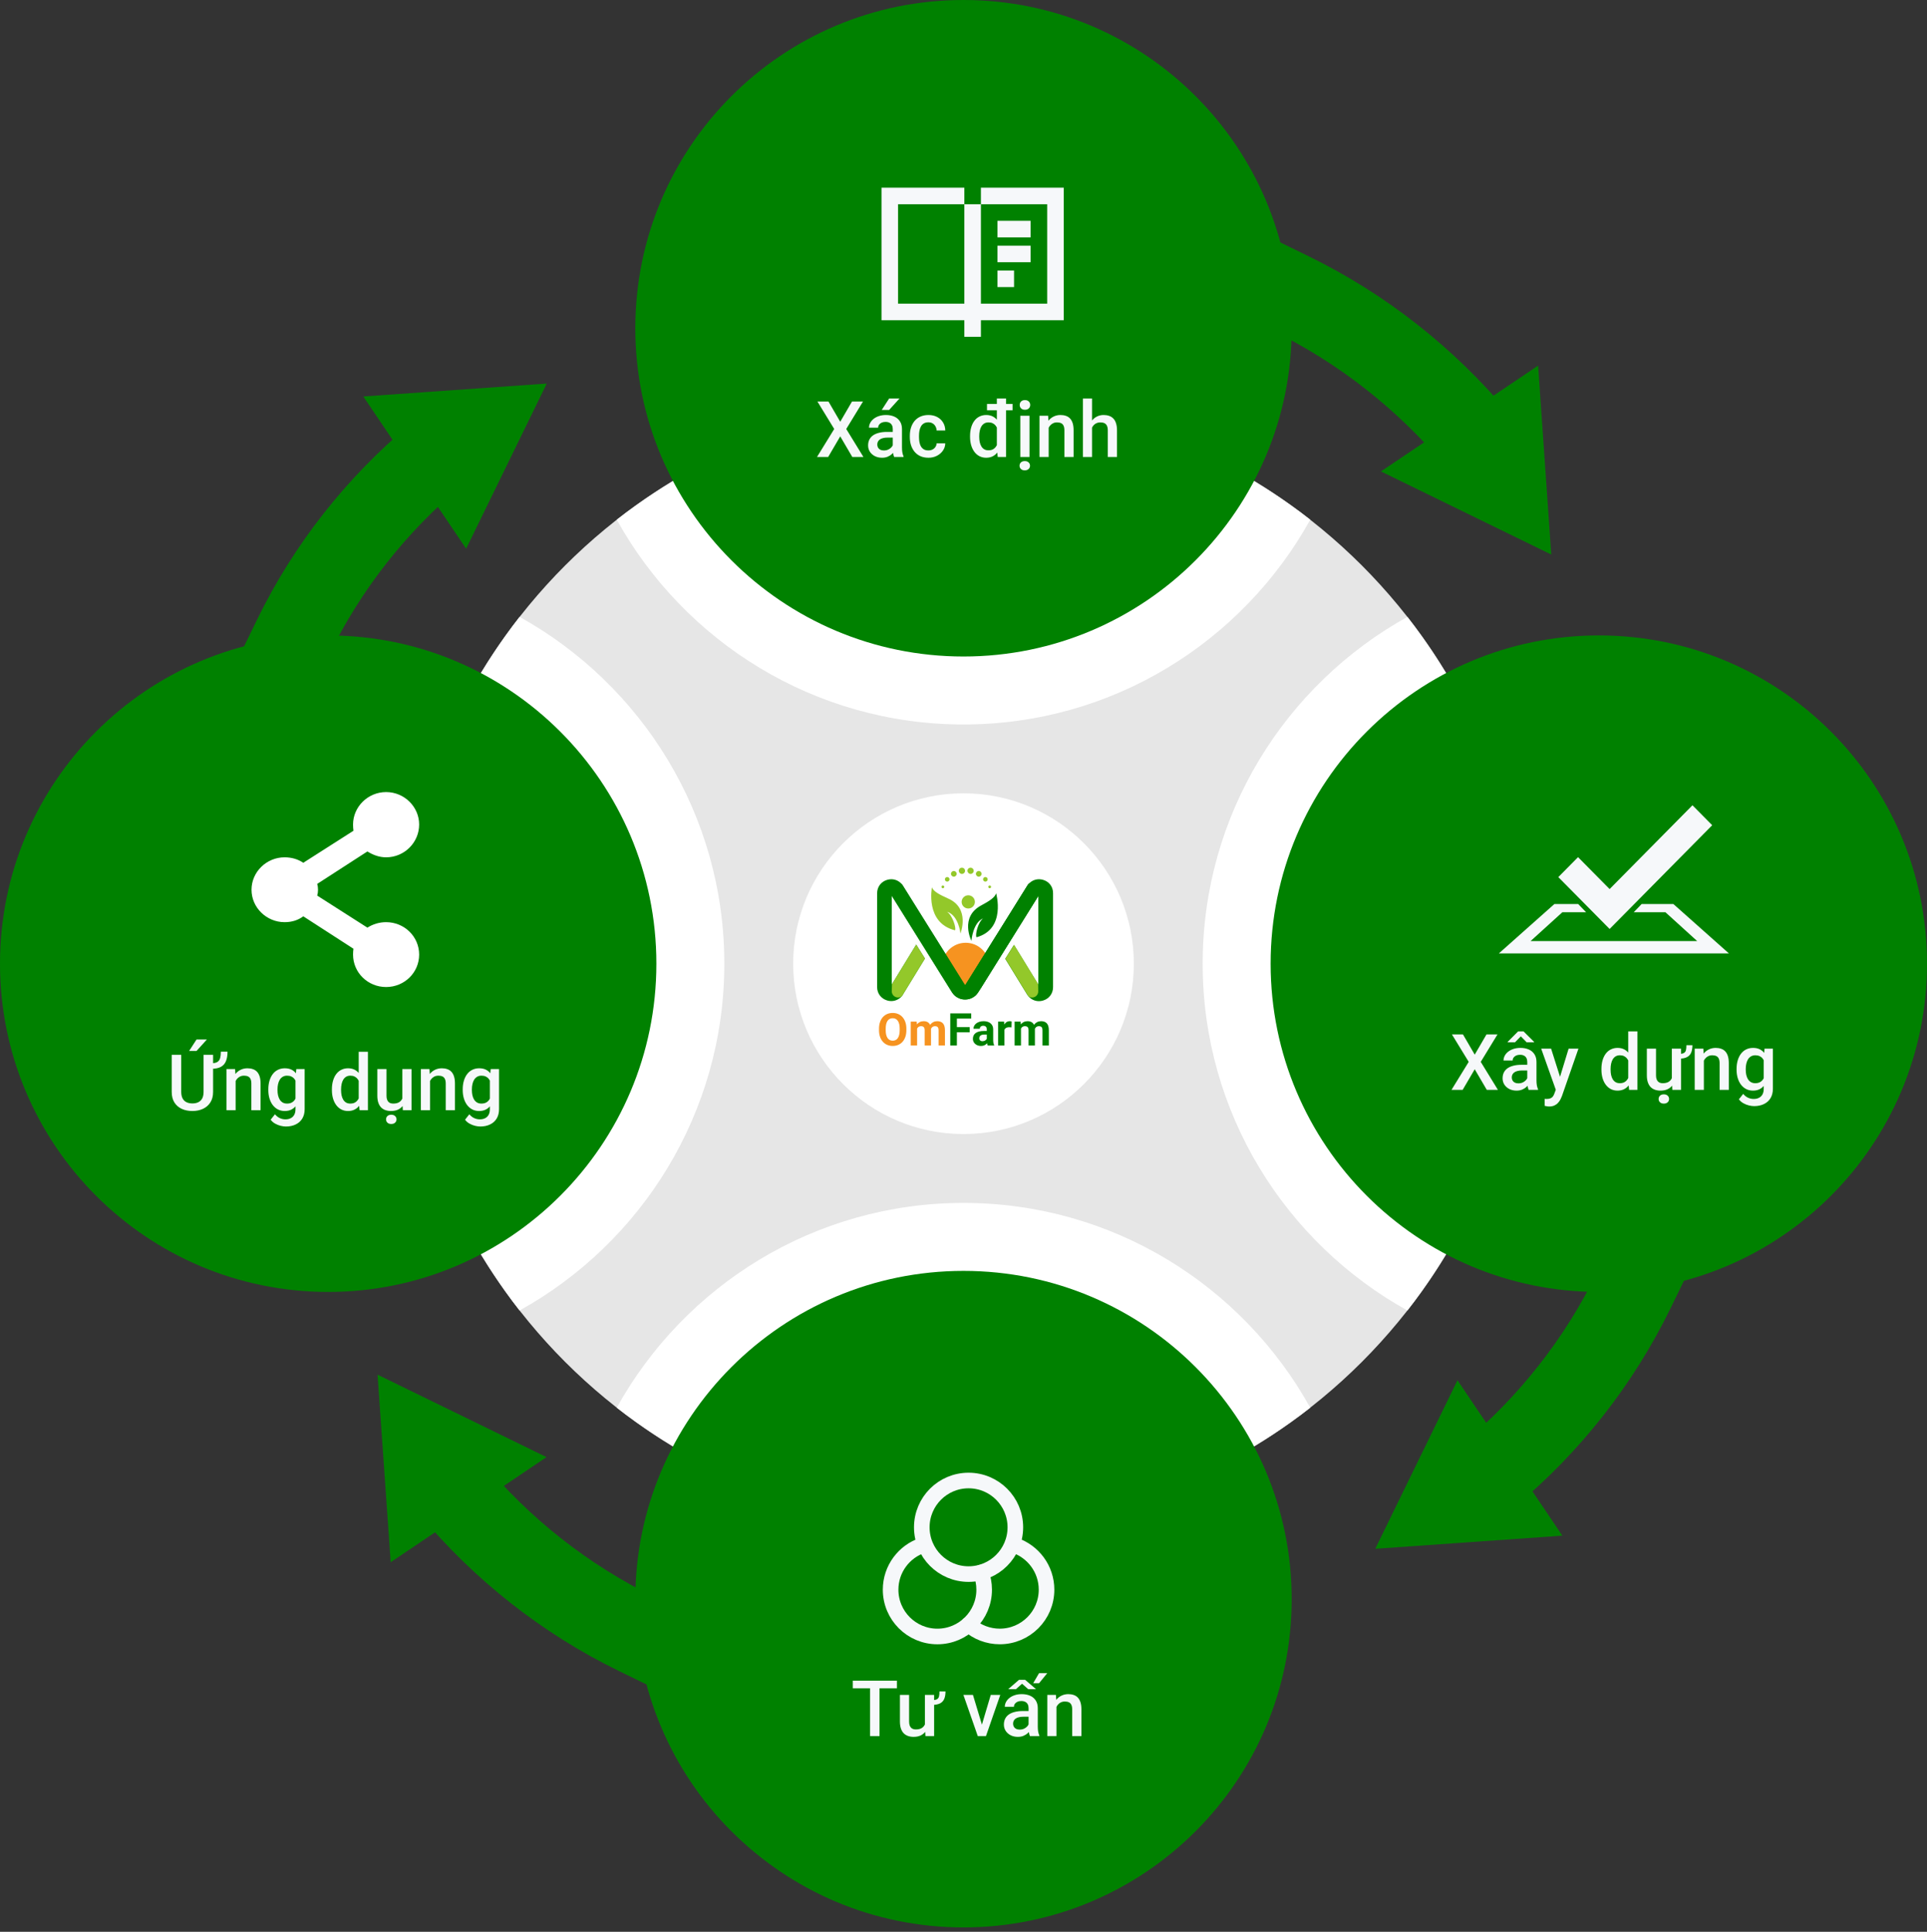 <svg width="438" height="439" viewBox="0 0 438 439" fill="none" xmlns="http://www.w3.org/2000/svg">
<rect x="0" y="0" width="438" height="439" fill="#333333" stroke="none"/>
<path d="M347.034 219.002C347.034 289.686 289.684 347.036 219 347.036C148.317 347.036 90.967 289.686 90.967 219.002C90.967 148.319 148.317 90.969 219 90.969C289.684 90.969 347.034 148.319 347.034 219.002Z" fill="#E6E6E6"/>
<path d="M164.636 219.001C164.636 185.127 145.846 155.576 118.097 140.184C101.109 161.909 90.967 189.297 90.967 219.001C90.967 248.706 101.109 276.094 118.097 297.819C145.846 282.426 164.636 252.876 164.636 219.001Z" fill="white"/>
<path d="M319.902 140.184C292.154 155.576 273.363 185.127 273.363 219.001C273.363 252.876 292.154 282.426 319.902 297.819C336.891 276.094 347.033 248.706 347.033 219.001C347.033 189.297 336.891 161.909 319.902 140.184Z" fill="white"/>
<path d="M218.999 164.638C252.874 164.638 282.424 145.848 297.817 118.099C276.092 101.111 248.704 90.969 218.999 90.969C189.295 90.969 161.907 101.111 140.182 118.099C155.574 145.848 185.125 164.638 218.999 164.638Z" fill="white"/>
<path d="M218.999 273.367C185.125 273.367 155.574 292.158 140.182 319.906C161.907 336.895 189.295 347.037 218.999 347.037C248.704 347.037 276.092 336.895 297.817 319.906C282.424 292.158 252.874 273.367 218.999 273.367Z" fill="white"/>
<path d="M257.715 218.999C257.715 240.364 240.366 257.713 219.001 257.713C197.636 257.713 180.287 240.364 180.287 218.999C180.287 197.634 197.636 180.285 219.001 180.285C240.366 180.285 257.715 197.634 257.715 218.999Z" fill="white"/>
<path d="M438.001 218.998C438.001 260.183 404.641 293.595 363.405 293.595C322.22 293.595 288.809 260.183 288.809 218.998C288.809 177.814 322.22 144.402 363.405 144.402C404.641 144.402 438.001 177.814 438.001 218.998Z" fill="#008100"/>
<path d="M371.385 293.172C363.457 309.44 352.131 323.803 338.334 335.283" stroke="#008100" stroke-width="18.585" stroke-linecap="square"/>
<path d="M331.281 313.664L312.594 351.966L355.117 348.98L331.281 313.664Z" fill="#008100"/>
<path d="M293.596 74.596C293.596 115.781 260.185 149.192 219 149.192C177.816 149.192 144.404 115.781 144.404 74.596C144.404 33.36 177.816 0 219 0C260.185 0 293.596 33.36 293.596 74.596Z" fill="#008100"/>
<path d="M293.186 66.609C309.659 74.64 324.126 86.069 335.76 99.969" stroke="#008100" stroke-width="18.791" stroke-linecap="square"/>
<path d="M313.881 107.128L352.595 126.021L349.609 83.086L313.881 107.128Z" fill="#008100"/>
<path d="M149.192 218.998C149.192 260.183 115.781 293.595 74.596 293.595C33.36 293.595 0 260.183 0 218.998C0 177.814 33.36 144.402 74.596 144.402C115.781 144.402 149.192 177.814 149.192 218.998Z" fill="#008100"/>
<path d="M66.617 144.82C74.391 128.861 85.511 114.755 98.999 103.48" stroke="#008100" stroke-width="18.224" stroke-linecap="square"/>
<path d="M105.949 124.694L124.276 87.164L82.576 90.099L105.949 124.694Z" fill="#008100"/>
<path d="M293.596 363.409C293.596 404.645 260.185 438.005 219 438.005C177.816 438.005 144.404 404.645 144.404 363.409C144.404 322.224 177.816 288.812 219 288.812C260.185 288.812 293.596 322.224 293.596 363.409Z" fill="#008100"/>
<path d="M144.817 371.392C128.446 363.413 114.083 352.035 102.551 338.238" stroke="#008100" stroke-width="18.636" stroke-linecap="square"/>
<path d="M124.223 331.134L85.818 312.395L88.804 355.021L124.223 331.134Z" fill="#008100"/>
<path d="M188.309 91.249L190.983 95.844L193.657 91.249H196.157L192.35 97.488L196.252 103.848H193.726L190.983 99.166L188.24 103.848H185.704L189.616 97.488L185.8 91.249H188.309ZM202.924 101.97V97.505C202.924 97.17 202.863 96.882 202.742 96.64C202.621 96.397 202.437 96.21 202.189 96.077C201.946 95.945 201.64 95.878 201.271 95.878C200.931 95.878 200.637 95.936 200.389 96.051C200.141 96.167 199.947 96.322 199.809 96.519C199.67 96.715 199.601 96.937 199.601 97.185H197.524C197.524 96.816 197.614 96.458 197.793 96.112C197.972 95.766 198.231 95.457 198.572 95.186C198.912 94.915 199.319 94.701 199.792 94.546C200.265 94.39 200.795 94.312 201.384 94.312C202.088 94.312 202.711 94.43 203.253 94.667C203.801 94.903 204.231 95.261 204.542 95.74C204.859 96.213 205.018 96.807 205.018 97.522V101.684C205.018 102.111 205.047 102.495 205.105 102.835C205.168 103.17 205.257 103.461 205.373 103.709V103.848H203.236C203.137 103.623 203.06 103.337 203.002 102.991C202.95 102.639 202.924 102.299 202.924 101.97ZM203.227 98.154L203.244 99.443H201.747C201.361 99.443 201.02 99.481 200.726 99.556C200.432 99.625 200.187 99.729 199.991 99.867C199.794 100.006 199.647 100.173 199.549 100.369C199.451 100.565 199.402 100.787 199.402 101.035C199.402 101.283 199.46 101.511 199.575 101.719C199.691 101.921 199.858 102.08 200.077 102.195C200.302 102.31 200.573 102.368 200.891 102.368C201.317 102.368 201.69 102.281 202.007 102.108C202.33 101.93 202.584 101.713 202.768 101.459C202.953 101.2 203.051 100.955 203.062 100.724L203.737 101.65C203.668 101.886 203.55 102.14 203.383 102.411C203.215 102.682 202.996 102.942 202.725 103.19C202.46 103.432 202.139 103.631 201.765 103.787C201.395 103.943 200.968 104.021 200.484 104.021C199.872 104.021 199.327 103.9 198.848 103.657C198.37 103.409 197.995 103.078 197.724 102.662C197.452 102.241 197.317 101.765 197.317 101.234C197.317 100.738 197.409 100.3 197.594 99.919C197.784 99.533 198.061 99.21 198.424 98.95C198.794 98.69 199.244 98.494 199.774 98.362C200.305 98.223 200.911 98.154 201.591 98.154H203.227ZM200.415 93.161L202.102 90.556H204.456L202.102 93.161H200.415ZM211.023 102.359C211.364 102.359 211.669 102.293 211.941 102.16C212.217 102.022 212.44 101.831 212.607 101.589C212.78 101.347 212.875 101.067 212.892 100.75H214.857C214.845 101.356 214.666 101.906 214.32 102.403C213.974 102.899 213.515 103.294 212.944 103.588C212.373 103.876 211.742 104.021 211.049 104.021C210.334 104.021 209.711 103.9 209.18 103.657C208.649 103.409 208.208 103.069 207.856 102.636C207.504 102.204 207.239 101.705 207.06 101.139C206.887 100.574 206.801 99.968 206.801 99.322V99.019C206.801 98.373 206.887 97.767 207.06 97.202C207.239 96.631 207.504 96.129 207.856 95.696C208.208 95.264 208.649 94.926 209.18 94.684C209.711 94.436 210.331 94.312 211.041 94.312C211.791 94.312 212.448 94.462 213.014 94.762C213.579 95.056 214.023 95.469 214.346 95.999C214.675 96.524 214.845 97.136 214.857 97.834H212.892C212.875 97.488 212.789 97.176 212.633 96.899C212.483 96.617 212.269 96.392 211.992 96.224C211.721 96.057 211.395 95.973 211.015 95.973C210.594 95.973 210.245 96.06 209.968 96.233C209.691 96.4 209.474 96.631 209.319 96.925C209.163 97.214 209.05 97.54 208.981 97.903C208.918 98.261 208.886 98.633 208.886 99.019V99.322C208.886 99.709 208.918 100.084 208.981 100.447C209.045 100.81 209.154 101.136 209.31 101.425C209.472 101.707 209.691 101.935 209.968 102.108C210.245 102.276 210.596 102.359 211.023 102.359ZM226.582 101.909V90.556H228.676V103.848H226.781L226.582 101.909ZM220.49 99.27V99.088C220.49 98.379 220.573 97.733 220.741 97.15C220.908 96.562 221.15 96.057 221.468 95.636C221.785 95.209 222.171 94.883 222.627 94.658C223.083 94.427 223.596 94.312 224.167 94.312C224.733 94.312 225.229 94.421 225.656 94.641C226.083 94.86 226.446 95.174 226.746 95.584C227.046 95.988 227.285 96.472 227.464 97.038C227.643 97.597 227.77 98.22 227.845 98.907V99.487C227.77 100.156 227.643 100.767 227.464 101.321C227.285 101.875 227.046 102.354 226.746 102.757C226.446 103.161 226.08 103.473 225.647 103.692C225.22 103.911 224.721 104.021 224.15 104.021C223.585 104.021 223.074 103.902 222.618 103.666C222.169 103.429 221.785 103.098 221.468 102.671C221.15 102.244 220.908 101.742 220.741 101.165C220.573 100.583 220.49 99.951 220.49 99.27ZM222.575 99.088V99.27C222.575 99.697 222.613 100.095 222.688 100.464C222.768 100.833 222.892 101.159 223.06 101.442C223.227 101.719 223.443 101.938 223.709 102.1C223.98 102.255 224.303 102.333 224.678 102.333C225.151 102.333 225.54 102.23 225.846 102.022C226.152 101.814 226.391 101.534 226.564 101.183C226.743 100.825 226.864 100.427 226.928 99.988V98.422C226.893 98.082 226.821 97.764 226.711 97.47C226.608 97.176 226.466 96.919 226.287 96.7C226.109 96.475 225.886 96.302 225.621 96.181C225.362 96.054 225.053 95.991 224.695 95.991C224.314 95.991 223.991 96.071 223.726 96.233C223.461 96.394 223.242 96.617 223.068 96.899C222.901 97.182 222.777 97.511 222.696 97.886C222.616 98.261 222.575 98.662 222.575 99.088ZM230.155 91.794V93.239H224.34V91.794H230.155ZM234.006 94.485V103.848H231.912V94.485H234.006ZM231.773 92.028C231.773 91.71 231.877 91.448 232.085 91.24C232.298 91.027 232.593 90.92 232.968 90.92C233.337 90.92 233.628 91.027 233.842 91.24C234.055 91.448 234.162 91.71 234.162 92.028C234.162 92.339 234.055 92.599 233.842 92.806C233.628 93.014 233.337 93.118 232.968 93.118C232.593 93.118 232.298 93.014 232.085 92.806C231.877 92.599 231.773 92.339 231.773 92.028ZM231.739 105.838C231.739 105.538 231.843 105.287 232.05 105.085C232.264 104.883 232.555 104.782 232.924 104.782C233.294 104.782 233.585 104.883 233.798 105.085C234.012 105.287 234.118 105.538 234.118 105.838C234.118 106.132 234.012 106.38 233.798 106.582C233.585 106.784 233.294 106.885 232.924 106.885C232.555 106.885 232.264 106.784 232.05 106.582C231.843 106.38 231.739 106.132 231.739 105.838ZM238.358 96.484V103.848H236.273V94.485H238.237L238.358 96.484ZM237.986 98.82L237.311 98.812C237.317 98.148 237.41 97.54 237.588 96.986C237.773 96.432 238.027 95.956 238.35 95.558C238.679 95.16 239.071 94.854 239.527 94.641C239.982 94.421 240.49 94.312 241.05 94.312C241.5 94.312 241.906 94.375 242.27 94.502C242.639 94.624 242.953 94.823 243.213 95.099C243.478 95.376 243.68 95.737 243.819 96.181C243.957 96.619 244.026 97.159 244.026 97.799V103.848H241.932V97.79C241.932 97.341 241.866 96.986 241.733 96.726C241.606 96.461 241.419 96.273 241.171 96.164C240.928 96.048 240.626 95.991 240.262 95.991C239.904 95.991 239.584 96.066 239.302 96.216C239.019 96.366 238.78 96.57 238.583 96.83C238.393 97.09 238.246 97.39 238.142 97.73C238.038 98.07 237.986 98.434 237.986 98.82ZM248.214 90.556V103.848H246.138V90.556H248.214ZM247.851 98.82L247.176 98.812C247.182 98.165 247.271 97.568 247.444 97.02C247.623 96.472 247.871 95.996 248.188 95.593C248.511 95.183 248.898 94.869 249.348 94.649C249.798 94.424 250.297 94.312 250.845 94.312C251.306 94.312 251.722 94.375 252.091 94.502C252.466 94.629 252.789 94.834 253.06 95.117C253.331 95.394 253.536 95.757 253.674 96.207C253.819 96.651 253.891 97.193 253.891 97.834V103.848H251.797V97.816C251.797 97.367 251.73 97.009 251.598 96.743C251.471 96.478 251.283 96.288 251.035 96.172C250.787 96.051 250.484 95.991 250.127 95.991C249.752 95.991 249.42 96.066 249.132 96.216C248.849 96.366 248.612 96.57 248.422 96.83C248.232 97.09 248.087 97.39 247.989 97.73C247.897 98.07 247.851 98.434 247.851 98.82Z" fill="#F6F8FA"/>
<path d="M87.76 209.565C86.221 209.565 84.773 210.009 83.506 210.809L72.103 203.528C72.223 203.114 72.284 202.67 72.284 202.196C72.284 201.723 72.223 201.279 72.103 200.865L83.506 193.495C84.773 194.294 86.221 194.827 87.76 194.827C91.923 194.827 95.271 191.453 95.271 187.369C95.271 183.374 91.923 180 87.76 180C83.597 180 80.248 183.374 80.248 187.369C80.248 187.843 80.278 188.316 80.338 188.79L68.935 196.07C67.759 195.271 66.311 194.827 64.682 194.827C60.609 194.827 57.17 198.112 57.17 202.196C57.17 206.28 60.609 209.565 64.682 209.565C66.311 209.565 67.759 209.122 68.935 208.234L80.338 215.603C80.278 216.017 80.248 216.461 80.248 216.935C80.248 221.019 83.597 224.304 87.76 224.304C91.923 224.304 95.271 221.019 95.271 216.935C95.271 212.851 91.923 209.565 87.76 209.565Z" fill="white"/>
<path d="M50.201 238.996H51.715C51.715 239.833 51.6 240.539 51.369 241.116C51.144 241.693 50.766 242.132 50.236 242.432C49.705 242.731 48.984 242.881 48.072 242.881V241.618C48.678 241.618 49.134 241.517 49.439 241.315C49.745 241.113 49.947 240.816 50.045 240.424C50.149 240.032 50.201 239.556 50.201 238.996ZM46.272 239.706H48.436V248.125C48.436 249.083 48.228 249.885 47.813 250.531C47.397 251.177 46.832 251.664 46.117 251.993C45.407 252.316 44.614 252.478 43.737 252.478C42.831 252.478 42.024 252.316 41.314 251.993C40.605 251.664 40.045 251.177 39.635 250.531C39.232 249.885 39.03 249.083 39.03 248.125V239.706H41.193V248.125C41.193 248.731 41.297 249.23 41.505 249.622C41.712 250.009 42.006 250.294 42.387 250.479C42.768 250.663 43.218 250.756 43.737 250.756C44.256 250.756 44.703 250.663 45.078 250.479C45.459 250.294 45.753 250.009 45.961 249.622C46.169 249.23 46.272 248.731 46.272 248.125V239.706ZM42.984 238.832L44.672 236.227H47.025L44.672 238.832H42.984ZM53.558 244.941V252.305H51.473V242.942H53.437L53.558 244.941ZM53.186 247.277L52.511 247.269C52.517 246.605 52.609 245.997 52.788 245.443C52.973 244.889 53.227 244.413 53.55 244.015C53.878 243.617 54.271 243.311 54.726 243.098C55.182 242.879 55.69 242.769 56.249 242.769C56.699 242.769 57.106 242.832 57.469 242.959C57.839 243.08 58.153 243.28 58.413 243.556C58.678 243.833 58.88 244.194 59.018 244.638C59.157 245.076 59.226 245.616 59.226 246.256V252.305H57.132V246.248C57.132 245.798 57.066 245.443 56.933 245.183C56.806 244.918 56.619 244.73 56.37 244.621C56.128 244.505 55.825 244.448 55.462 244.448C55.104 244.448 54.784 244.523 54.501 244.673C54.219 244.823 53.979 245.027 53.783 245.287C53.593 245.547 53.446 245.847 53.342 246.187C53.238 246.527 53.186 246.891 53.186 247.277ZM67.351 242.942H69.246V252.045C69.246 252.887 69.067 253.603 68.71 254.191C68.352 254.779 67.853 255.227 67.213 255.532C66.573 255.844 65.831 256 64.989 256C64.631 256 64.233 255.948 63.795 255.844C63.362 255.74 62.941 255.573 62.532 255.342C62.128 255.117 61.79 254.82 61.519 254.451L62.497 253.222C62.831 253.62 63.201 253.911 63.605 254.096C64.008 254.28 64.432 254.373 64.876 254.373C65.355 254.373 65.762 254.283 66.097 254.105C66.437 253.931 66.699 253.675 66.884 253.334C67.069 252.994 67.161 252.579 67.161 252.088V245.062L67.351 242.942ZM60.991 247.727V247.545C60.991 246.836 61.078 246.19 61.251 245.607C61.424 245.019 61.672 244.514 61.995 244.093C62.318 243.666 62.71 243.34 63.172 243.115C63.633 242.884 64.155 242.769 64.738 242.769C65.344 242.769 65.86 242.879 66.287 243.098C66.72 243.317 67.08 243.631 67.369 244.041C67.657 244.445 67.882 244.929 68.043 245.495C68.211 246.054 68.335 246.677 68.416 247.364V247.944C68.341 248.613 68.214 249.224 68.035 249.778C67.856 250.332 67.62 250.811 67.325 251.214C67.031 251.618 66.668 251.93 66.235 252.149C65.808 252.368 65.303 252.478 64.721 252.478C64.15 252.478 63.633 252.359 63.172 252.123C62.716 251.886 62.324 251.555 61.995 251.128C61.672 250.701 61.424 250.199 61.251 249.622C61.078 249.04 60.991 248.408 60.991 247.727ZM63.077 247.545V247.727C63.077 248.154 63.117 248.552 63.198 248.921C63.284 249.291 63.414 249.616 63.587 249.899C63.766 250.176 63.991 250.395 64.262 250.557C64.539 250.713 64.865 250.79 65.24 250.79C65.73 250.79 66.131 250.687 66.443 250.479C66.76 250.271 67.002 249.991 67.17 249.64C67.343 249.282 67.464 248.884 67.533 248.445V246.879C67.498 246.539 67.426 246.222 67.317 245.927C67.213 245.633 67.072 245.376 66.893 245.157C66.714 244.932 66.489 244.759 66.218 244.638C65.947 244.511 65.626 244.448 65.257 244.448C64.882 244.448 64.556 244.528 64.279 244.69C64.002 244.851 63.775 245.074 63.596 245.356C63.423 245.639 63.293 245.968 63.206 246.343C63.12 246.718 63.077 247.119 63.077 247.545ZM81.534 250.366V239.014H83.628V252.305H81.733L81.534 250.366ZM75.442 247.727V247.545C75.442 246.836 75.526 246.19 75.693 245.607C75.86 245.019 76.102 244.514 76.42 244.093C76.737 243.666 77.124 243.34 77.579 243.115C78.035 242.884 78.548 242.769 79.12 242.769C79.685 242.769 80.181 242.879 80.608 243.098C81.035 243.317 81.398 243.631 81.698 244.041C81.998 244.445 82.237 244.929 82.416 245.495C82.595 246.054 82.722 246.677 82.797 247.364V247.944C82.722 248.613 82.595 249.224 82.416 249.778C82.237 250.332 81.998 250.811 81.698 251.214C81.398 251.618 81.032 251.93 80.599 252.149C80.172 252.368 79.673 252.478 79.102 252.478C78.537 252.478 78.026 252.359 77.571 252.123C77.121 251.886 76.737 251.555 76.42 251.128C76.102 250.701 75.86 250.199 75.693 249.622C75.526 249.04 75.442 248.408 75.442 247.727ZM77.527 247.545V247.727C77.527 248.154 77.565 248.552 77.64 248.921C77.721 249.291 77.845 249.616 78.012 249.899C78.179 250.176 78.395 250.395 78.661 250.557C78.932 250.713 79.255 250.79 79.63 250.79C80.103 250.79 80.492 250.687 80.798 250.479C81.104 250.271 81.343 249.991 81.516 249.64C81.695 249.282 81.816 248.884 81.88 248.445V246.879C81.845 246.539 81.773 246.222 81.663 245.927C81.56 245.633 81.418 245.376 81.24 245.157C81.061 244.932 80.839 244.759 80.573 244.638C80.314 244.511 80.005 244.448 79.647 244.448C79.267 244.448 78.944 244.528 78.678 244.69C78.413 244.851 78.194 245.074 78.02 245.356C77.853 245.639 77.729 245.968 77.648 246.343C77.568 246.718 77.527 247.119 77.527 247.545ZM91.442 250.098V242.942H93.536V252.305H91.563L91.442 250.098ZM91.736 248.151L92.437 248.134C92.437 248.763 92.367 249.342 92.229 249.873C92.091 250.398 91.877 250.857 91.589 251.249C91.3 251.636 90.931 251.938 90.481 252.158C90.031 252.371 89.492 252.478 88.863 252.478C88.407 252.478 87.989 252.411 87.608 252.279C87.227 252.146 86.899 251.941 86.622 251.664C86.351 251.387 86.14 251.027 85.99 250.583C85.84 250.139 85.765 249.608 85.765 248.991V242.942H87.85V249.008C87.85 249.348 87.891 249.634 87.972 249.865C88.052 250.089 88.162 250.271 88.3 250.41C88.439 250.548 88.6 250.646 88.785 250.704C88.97 250.762 89.166 250.79 89.373 250.79C89.968 250.79 90.435 250.675 90.775 250.444C91.121 250.208 91.367 249.89 91.511 249.492C91.661 249.094 91.736 248.647 91.736 248.151ZM87.747 254.381C87.747 254.081 87.85 253.831 88.058 253.629C88.272 253.427 88.563 253.326 88.932 253.326C89.301 253.326 89.593 253.427 89.806 253.629C90.019 253.831 90.126 254.081 90.126 254.381C90.126 254.676 90.019 254.924 89.806 255.126C89.593 255.328 89.301 255.428 88.932 255.428C88.563 255.428 88.272 255.328 88.058 255.126C87.85 254.924 87.747 254.676 87.747 254.381ZM97.741 244.941V252.305H95.656V242.942H97.62L97.741 244.941ZM97.369 247.277L96.694 247.269C96.7 246.605 96.792 245.997 96.971 245.443C97.155 244.889 97.409 244.413 97.732 244.015C98.061 243.617 98.453 243.311 98.909 243.098C99.365 242.879 99.873 242.769 100.432 242.769C100.882 242.769 101.289 242.832 101.652 242.959C102.021 243.08 102.336 243.28 102.595 243.556C102.861 243.833 103.063 244.194 103.201 244.638C103.34 245.076 103.409 245.616 103.409 246.256V252.305H101.315V246.248C101.315 245.798 101.248 245.443 101.116 245.183C100.989 244.918 100.801 244.73 100.553 244.621C100.311 244.505 100.008 244.448 99.645 244.448C99.287 244.448 98.967 244.523 98.684 244.673C98.401 244.823 98.162 245.027 97.966 245.287C97.776 245.547 97.629 245.847 97.525 246.187C97.421 246.527 97.369 246.891 97.369 247.277ZM111.534 242.942H113.429V252.045C113.429 252.887 113.25 253.603 112.893 254.191C112.535 254.779 112.036 255.227 111.396 255.532C110.755 255.844 110.014 256 109.172 256C108.814 256 108.416 255.948 107.978 255.844C107.545 255.74 107.124 255.573 106.714 255.342C106.31 255.117 105.973 254.82 105.702 254.451L106.68 253.222C107.014 253.62 107.383 253.911 107.787 254.096C108.191 254.28 108.615 254.373 109.059 254.373C109.538 254.373 109.945 254.283 110.279 254.105C110.62 253.931 110.882 253.675 111.067 253.334C111.251 252.994 111.344 252.579 111.344 252.088V245.062L111.534 242.942ZM105.174 247.727V247.545C105.174 246.836 105.26 246.19 105.434 245.607C105.607 245.019 105.855 244.514 106.178 244.093C106.501 243.666 106.893 243.34 107.355 243.115C107.816 242.884 108.338 242.769 108.921 242.769C109.526 242.769 110.043 242.879 110.47 243.098C110.902 243.317 111.263 243.631 111.551 244.041C111.84 244.445 112.065 244.929 112.226 245.495C112.394 246.054 112.518 246.677 112.598 247.364V247.944C112.523 248.613 112.396 249.224 112.218 249.778C112.039 250.332 111.802 250.811 111.508 251.214C111.214 251.618 110.85 251.93 110.418 252.149C109.991 252.368 109.486 252.478 108.903 252.478C108.332 252.478 107.816 252.359 107.355 252.123C106.899 251.886 106.507 251.555 106.178 251.128C105.855 250.701 105.607 250.199 105.434 249.622C105.26 249.04 105.174 248.408 105.174 247.727ZM107.259 247.545V247.727C107.259 248.154 107.3 248.552 107.381 248.921C107.467 249.291 107.597 249.616 107.77 249.899C107.949 250.176 108.174 250.395 108.445 250.557C108.722 250.713 109.048 250.79 109.423 250.79C109.913 250.79 110.314 250.687 110.625 250.479C110.943 250.271 111.185 249.991 111.352 249.64C111.525 249.282 111.646 248.884 111.716 248.445V246.879C111.681 246.539 111.609 246.222 111.499 245.927C111.396 245.633 111.254 245.376 111.075 245.157C110.897 244.932 110.672 244.759 110.4 244.638C110.129 244.511 109.809 244.448 109.44 244.448C109.065 244.448 108.739 244.528 108.462 244.69C108.185 244.851 107.957 245.074 107.779 245.356C107.605 245.639 107.476 245.968 107.389 246.343C107.303 246.718 107.259 247.119 107.259 247.545Z" fill="#F6F8FA"/>
<g clip-path="url(#clip0_6631_16149)">
<path d="M373.139 205.441L371.336 207.311H378.547L385.758 213.857H347.901L355.112 207.311H360.52L358.715 205.441H353.309L340.689 216.662H392.968L380.35 205.441H373.139Z" fill="#F6F8FA"/>
<path d="M389.175 187.533L384.69 183L365.857 202.044L358.683 194.789L354.199 199.323L365.858 211.112L389.175 187.534V187.533Z" fill="#F6F8FA"/>
</g>
<path d="M332.527 235.073L335.201 239.668L337.875 235.073H340.376L336.568 241.312L340.471 247.672H337.944L335.201 242.991L332.458 247.672H329.923L333.834 241.312L330.018 235.073H332.527ZM347.142 245.794V241.329C347.142 240.995 347.082 240.706 346.961 240.464C346.839 240.222 346.655 240.034 346.407 239.901C346.165 239.769 345.859 239.702 345.49 239.702C345.149 239.702 344.855 239.76 344.607 239.875C344.359 239.991 344.166 240.147 344.027 240.343C343.889 240.539 343.82 240.761 343.82 241.009H341.743C341.743 240.64 341.832 240.282 342.011 239.936C342.19 239.59 342.449 239.281 342.79 239.01C343.13 238.739 343.537 238.526 344.01 238.37C344.483 238.214 345.014 238.136 345.602 238.136C346.306 238.136 346.929 238.254 347.471 238.491C348.019 238.727 348.449 239.085 348.76 239.564C349.078 240.037 349.236 240.631 349.236 241.346V245.509C349.236 245.935 349.265 246.319 349.323 246.659C349.386 246.994 349.476 247.285 349.591 247.533V247.672H347.454C347.356 247.447 347.278 247.161 347.22 246.815C347.168 246.463 347.142 246.123 347.142 245.794ZM347.445 241.978L347.462 243.267H345.966C345.579 243.267 345.239 243.305 344.944 243.38C344.65 243.449 344.405 243.553 344.209 243.691C344.013 243.83 343.866 243.997 343.768 244.193C343.67 244.389 343.621 244.612 343.621 244.86C343.621 245.108 343.678 245.336 343.794 245.543C343.909 245.745 344.076 245.904 344.295 246.019C344.52 246.135 344.792 246.192 345.109 246.192C345.536 246.192 345.908 246.106 346.225 245.933C346.548 245.754 346.802 245.537 346.987 245.284C347.171 245.024 347.269 244.779 347.281 244.548L347.956 245.474C347.886 245.711 347.768 245.964 347.601 246.235C347.434 246.507 347.214 246.766 346.943 247.014C346.678 247.257 346.358 247.456 345.983 247.611C345.614 247.767 345.187 247.845 344.702 247.845C344.091 247.845 343.546 247.724 343.067 247.482C342.588 247.233 342.213 246.902 341.942 246.486C341.671 246.065 341.535 245.589 341.535 245.059C341.535 244.563 341.627 244.124 341.812 243.743C342.002 243.357 342.279 243.034 342.643 242.774C343.012 242.515 343.462 242.318 343.993 242.186C344.523 242.047 345.129 241.978 345.81 241.978H347.445ZM346.294 234.381L348.691 236.769V236.864H347.004L345.68 235.506L344.356 236.864H342.703V236.752L345.066 234.381H346.294ZM353.996 246.651L356.54 238.309H358.772L355.017 249.1C354.93 249.33 354.818 249.581 354.679 249.852C354.541 250.124 354.359 250.38 354.134 250.623C353.915 250.871 353.641 251.07 353.312 251.22C352.983 251.375 352.585 251.453 352.118 251.453C351.933 251.453 351.754 251.436 351.581 251.401C351.414 251.373 351.255 251.341 351.105 251.306L351.097 249.714C351.154 249.72 351.224 249.726 351.304 249.731C351.391 249.737 351.46 249.74 351.512 249.74C351.858 249.74 352.147 249.697 352.377 249.61C352.608 249.529 352.796 249.397 352.94 249.212C353.09 249.028 353.217 248.779 353.321 248.468L353.996 246.651ZM352.559 238.309L354.783 245.318L355.155 247.516L353.71 247.888L350.309 238.309H352.559ZM370.09 245.734V234.381H372.184V247.672H370.289L370.09 245.734ZM363.999 243.094V242.913C363.999 242.203 364.082 241.557 364.25 240.974C364.417 240.386 364.659 239.881 364.976 239.46C365.294 239.033 365.68 238.707 366.136 238.482C366.592 238.252 367.105 238.136 367.676 238.136C368.241 238.136 368.738 238.246 369.164 238.465C369.591 238.684 369.955 238.999 370.255 239.408C370.555 239.812 370.794 240.297 370.973 240.862C371.152 241.421 371.279 242.044 371.354 242.731V243.311C371.279 243.98 371.152 244.591 370.973 245.145C370.794 245.699 370.555 246.178 370.255 246.582C369.955 246.985 369.588 247.297 369.156 247.516C368.729 247.735 368.23 247.845 367.659 247.845C367.093 247.845 366.583 247.727 366.127 247.49C365.677 247.254 365.294 246.922 364.976 246.495C364.659 246.068 364.417 245.566 364.25 244.989C364.082 244.407 363.999 243.775 363.999 243.094ZM366.084 242.913V243.094C366.084 243.521 366.121 243.919 366.196 244.289C366.277 244.658 366.401 244.984 366.569 245.266C366.736 245.543 366.952 245.762 367.218 245.924C367.489 246.08 367.812 246.158 368.187 246.158C368.66 246.158 369.049 246.054 369.355 245.846C369.661 245.638 369.9 245.359 370.073 245.007C370.252 244.649 370.373 244.251 370.436 243.813V242.246C370.402 241.906 370.33 241.589 370.22 241.295C370.116 241 369.975 240.744 369.796 240.524C369.617 240.299 369.395 240.126 369.13 240.005C368.87 239.878 368.562 239.815 368.204 239.815C367.823 239.815 367.5 239.896 367.235 240.057C366.969 240.219 366.75 240.441 366.577 240.723C366.41 241.006 366.286 241.335 366.205 241.71C366.124 242.085 366.084 242.486 366.084 242.913ZM383.312 237.522H384.679C384.679 238.191 384.584 238.753 384.394 239.209C384.209 239.665 383.889 240.008 383.433 240.239C382.983 240.47 382.358 240.585 381.556 240.585L381.564 239.503C382.107 239.503 382.499 239.434 382.741 239.296C382.989 239.151 383.145 238.935 383.208 238.647C383.278 238.352 383.312 237.978 383.312 237.522ZM379.998 245.465V238.309H382.092V247.672H380.119L379.998 245.465ZM380.292 243.518L380.993 243.501C380.993 244.13 380.924 244.71 380.786 245.24C380.647 245.765 380.434 246.224 380.145 246.616C379.857 247.003 379.488 247.306 379.038 247.525C378.588 247.738 378.048 247.845 377.42 247.845C376.964 247.845 376.546 247.779 376.165 247.646C375.784 247.513 375.455 247.308 375.178 247.032C374.907 246.755 374.697 246.394 374.547 245.95C374.397 245.506 374.322 244.975 374.322 244.358V238.309H376.407V244.375C376.407 244.715 376.447 245.001 376.528 245.232C376.609 245.457 376.719 245.638 376.857 245.777C376.996 245.915 377.157 246.013 377.342 246.071C377.526 246.129 377.722 246.158 377.93 246.158C378.524 246.158 378.991 246.042 379.332 245.811C379.678 245.575 379.923 245.258 380.067 244.86C380.217 244.462 380.292 244.014 380.292 243.518ZM376.996 249.749C376.996 249.449 377.099 249.198 377.307 248.996C377.52 248.794 377.812 248.693 378.181 248.693C378.55 248.693 378.842 248.794 379.055 248.996C379.268 249.198 379.375 249.449 379.375 249.749C379.375 250.043 379.268 250.291 379.055 250.493C378.842 250.695 378.55 250.796 378.181 250.796C377.812 250.796 377.52 250.695 377.307 250.493C377.099 250.291 376.996 250.043 376.996 249.749ZM387.284 240.308V247.672H385.199V238.309H387.163L387.284 240.308ZM386.912 242.644L386.237 242.636C386.243 241.972 386.335 241.364 386.514 240.81C386.699 240.256 386.952 239.78 387.275 239.382C387.604 238.984 387.996 238.678 388.452 238.465C388.908 238.246 389.416 238.136 389.975 238.136C390.425 238.136 390.832 238.2 391.195 238.327C391.564 238.448 391.879 238.647 392.138 238.924C392.404 239.2 392.606 239.561 392.744 240.005C392.883 240.444 392.952 240.983 392.952 241.623V247.672H390.858V241.615C390.858 241.165 390.791 240.81 390.659 240.55C390.532 240.285 390.344 240.098 390.096 239.988C389.854 239.873 389.551 239.815 389.188 239.815C388.83 239.815 388.51 239.89 388.227 240.04C387.945 240.19 387.705 240.395 387.509 240.654C387.319 240.914 387.172 241.214 387.068 241.554C386.964 241.894 386.912 242.258 386.912 242.644ZM401.077 238.309H402.972V247.412C402.972 248.255 402.793 248.97 402.436 249.558C402.078 250.147 401.579 250.594 400.939 250.899C400.298 251.211 399.557 251.367 398.715 251.367C398.357 251.367 397.959 251.315 397.521 251.211C397.088 251.107 396.667 250.94 396.257 250.709C395.853 250.484 395.516 250.187 395.245 249.818L396.223 248.589C396.557 248.987 396.926 249.278 397.33 249.463C397.734 249.648 398.158 249.74 398.602 249.74C399.081 249.74 399.488 249.651 399.822 249.472C400.163 249.299 400.425 249.042 400.61 248.702C400.794 248.361 400.887 247.946 400.887 247.456V240.429L401.077 238.309ZM394.717 243.094V242.913C394.717 242.203 394.804 241.557 394.977 240.974C395.15 240.386 395.398 239.881 395.721 239.46C396.044 239.033 396.436 238.707 396.898 238.482C397.359 238.252 397.881 238.136 398.464 238.136C399.07 238.136 399.586 238.246 400.013 238.465C400.445 238.684 400.806 238.999 401.094 239.408C401.383 239.812 401.608 240.297 401.769 240.862C401.937 241.421 402.061 242.044 402.141 242.731V243.311C402.066 243.98 401.94 244.591 401.761 245.145C401.582 245.699 401.345 246.178 401.051 246.582C400.757 246.985 400.393 247.297 399.961 247.516C399.534 247.735 399.029 247.845 398.447 247.845C397.875 247.845 397.359 247.727 396.898 247.49C396.442 247.254 396.05 246.922 395.721 246.495C395.398 246.068 395.15 245.566 394.977 244.989C394.804 244.407 394.717 243.775 394.717 243.094ZM396.802 242.913V243.094C396.802 243.521 396.843 243.919 396.924 244.289C397.01 244.658 397.14 244.984 397.313 245.266C397.492 245.543 397.717 245.762 397.988 245.924C398.265 246.08 398.591 246.158 398.966 246.158C399.456 246.158 399.857 246.054 400.169 245.846C400.486 245.638 400.728 245.359 400.895 245.007C401.068 244.649 401.19 244.251 401.259 243.813V242.246C401.224 241.906 401.152 241.589 401.042 241.295C400.939 241 400.797 240.744 400.618 240.524C400.44 240.299 400.215 240.126 399.944 240.005C399.672 239.878 399.352 239.815 398.983 239.815C398.608 239.815 398.282 239.896 398.005 240.057C397.728 240.219 397.5 240.441 397.322 240.723C397.149 241.006 397.019 241.335 396.932 241.71C396.846 242.085 396.802 242.486 396.802 242.913Z" fill="#F6F8FA"/>
<path d="M204.129 42.648H219.192V46.414H204.129V69.009H219.192V46.414H222.958V69.009H238.022V46.414H222.958V42.648H241.787V72.775H222.958V76.541H219.192V72.775H200.363V42.648H204.129ZM234.256 55.829H226.724V59.595H234.256V55.829ZM226.724 50.18H234.256V53.946H226.724V50.18ZM230.49 61.478H226.724V65.243H230.49V61.478Z" fill="#F6F8FA"/>
<path d="M220.152 369.183C222.1 370.93 224.625 371.894 227.241 371.891C233.113 371.891 237.874 367.13 237.874 361.258C237.874 356.561 234.828 352.574 230.605 351.168" stroke="#F6F8FA" stroke-width="3.544" stroke-linecap="round" stroke-linejoin="round"/>
<path d="M222.963 357.372C223.437 358.576 223.697 359.888 223.697 361.261C223.697 367.133 218.937 371.894 213.065 371.894C207.192 371.894 202.432 367.133 202.432 361.261C202.432 356.551 205.493 352.557 209.735 351.16" stroke="#F6F8FA" stroke-width="3.544" stroke-linecap="round" stroke-linejoin="round"/>
<path d="M220.152 357.715C226.024 357.715 230.785 352.954 230.785 347.082C230.785 341.209 226.024 336.449 220.152 336.449C214.28 336.449 209.52 341.209 209.52 347.082C209.52 352.954 214.28 357.715 220.152 357.715Z" stroke="#F6F8FA" stroke-width="3.544" stroke-linecap="round" stroke-linejoin="round"/>
<path d="M199.913 381.932V394.531H197.758V381.932H199.913ZM203.867 381.932V383.663H193.838V381.932H203.867ZM213.541 384.381H214.909C214.909 385.05 214.813 385.613 214.623 386.069C214.438 386.524 214.118 386.867 213.663 387.098C213.213 387.329 212.587 387.444 211.785 387.444L211.793 386.363C212.336 386.363 212.728 386.294 212.97 386.155C213.218 386.011 213.374 385.795 213.438 385.506C213.507 385.212 213.541 384.837 213.541 384.381ZM210.227 392.325V385.169H212.321V394.531H210.348L210.227 392.325ZM210.521 390.378L211.222 390.36C211.222 390.989 211.153 391.569 211.015 392.1C210.876 392.625 210.663 393.083 210.374 393.476C210.086 393.862 209.717 394.165 209.267 394.384C208.817 394.598 208.277 394.704 207.649 394.704C207.193 394.704 206.775 394.638 206.394 394.505C206.013 394.373 205.684 394.168 205.407 393.891C205.136 393.614 204.926 393.253 204.776 392.809C204.626 392.365 204.551 391.834 204.551 391.217V385.169H206.636V391.234C206.636 391.575 206.677 391.86 206.757 392.091C206.838 392.316 206.948 392.498 207.086 392.636C207.225 392.775 207.386 392.873 207.571 392.93C207.755 392.988 207.951 393.017 208.159 393.017C208.753 393.017 209.221 392.902 209.561 392.671C209.907 392.434 210.152 392.117 210.296 391.719C210.446 391.321 210.521 390.874 210.521 390.378ZM222.904 392.879L225.197 385.169H227.36L224.107 394.531H222.757L222.904 392.879ZM221.147 385.169L223.484 392.913L223.596 394.531H222.246L218.976 385.169H221.147ZM233.79 392.654V388.189C233.79 387.854 233.729 387.566 233.608 387.323C233.487 387.081 233.302 386.893 233.054 386.761C232.812 386.628 232.506 386.562 232.137 386.562C231.797 386.562 231.502 386.619 231.254 386.735C231.006 386.85 230.813 387.006 230.675 387.202C230.536 387.398 230.467 387.62 230.467 387.868H228.39C228.39 387.499 228.48 387.142 228.658 386.795C228.837 386.449 229.097 386.141 229.437 385.87C229.777 385.598 230.184 385.385 230.657 385.229C231.13 385.073 231.661 384.996 232.249 384.996C232.953 384.996 233.576 385.114 234.118 385.35C234.666 385.587 235.096 385.944 235.408 386.423C235.725 386.896 235.884 387.491 235.884 388.206V392.368C235.884 392.795 235.913 393.178 235.97 393.519C236.034 393.853 236.123 394.145 236.238 394.393V394.531H234.101C234.003 394.306 233.925 394.021 233.868 393.675C233.816 393.323 233.79 392.982 233.79 392.654ZM234.092 388.838L234.11 390.127H232.613C232.226 390.127 231.886 390.164 231.592 390.239C231.298 390.309 231.052 390.412 230.856 390.551C230.66 390.689 230.513 390.857 230.415 391.053C230.317 391.249 230.268 391.471 230.268 391.719C230.268 391.967 230.326 392.195 230.441 392.403C230.556 392.604 230.724 392.763 230.943 392.879C231.168 392.994 231.439 393.052 231.756 393.052C232.183 393.052 232.555 392.965 232.872 392.792C233.195 392.613 233.449 392.397 233.634 392.143C233.818 391.883 233.917 391.638 233.928 391.407L234.603 392.333C234.534 392.57 234.416 392.824 234.248 393.095C234.081 393.366 233.862 393.626 233.591 393.874C233.325 394.116 233.005 394.315 232.63 394.471C232.261 394.626 231.834 394.704 231.349 394.704C230.738 394.704 230.193 394.583 229.714 394.341C229.235 394.093 228.86 393.761 228.589 393.346C228.318 392.925 228.182 392.449 228.182 391.918C228.182 391.422 228.275 390.983 228.459 390.603C228.65 390.216 228.927 389.893 229.29 389.634C229.659 389.374 230.109 389.178 230.64 389.045C231.171 388.907 231.776 388.838 232.457 388.838H234.092ZM229.16 383.862L231.635 381.733H232.994L235.477 383.862H233.703L232.31 382.633L230.925 383.862H229.16ZM234.837 382.521L236.169 380.236H238.03L236.169 382.521H234.837ZM240.132 387.167V394.531H238.047V385.169H240.011L240.132 387.167ZM239.76 389.504L239.085 389.495C239.091 388.832 239.183 388.223 239.362 387.669C239.547 387.116 239.801 386.64 240.124 386.242C240.453 385.844 240.845 385.538 241.301 385.324C241.756 385.105 242.264 384.996 242.823 384.996C243.273 384.996 243.68 385.059 244.044 385.186C244.413 385.307 244.727 385.506 244.987 385.783C245.252 386.06 245.454 386.42 245.592 386.865C245.731 387.303 245.8 387.842 245.8 388.483V394.531H243.706V388.474C243.706 388.024 243.64 387.669 243.507 387.41C243.38 387.144 243.193 386.957 242.945 386.847C242.702 386.732 242.399 386.674 242.036 386.674C241.678 386.674 241.358 386.749 241.076 386.899C240.793 387.049 240.553 387.254 240.357 387.514C240.167 387.773 240.02 388.073 239.916 388.414C239.812 388.754 239.76 389.117 239.76 389.504Z" fill="#F6F8FA"/>
<path d="M219.497 224.954C222.464 224.954 224.869 222.557 224.869 219.6C224.869 216.643 222.464 214.246 219.497 214.246C216.53 214.246 214.125 216.643 214.125 219.6C214.125 222.557 216.53 224.954 219.497 224.954Z" fill="#F69320"/>
<path d="M237.118 199.954C236.805 199.85 236.47 199.809 236.157 199.809C235.111 199.809 234.15 200.329 233.544 201.204L227.837 210.371L225.851 213.537L219.497 223.725C219.476 223.745 219.455 223.808 219.371 223.808C219.288 223.808 219.246 223.766 219.246 223.725L212.891 213.537L210.906 210.371L205.22 201.267L205.199 201.225C204.593 200.329 203.631 199.809 202.586 199.809C202.273 199.809 201.938 199.85 201.625 199.954C200.245 200.371 199.367 201.559 199.367 202.996V224.308C199.367 225.745 200.245 226.933 201.625 227.35C201.938 227.454 202.273 227.495 202.586 227.495C203.631 227.495 204.593 226.975 205.199 226.1V226.079V226.058L210.237 217.829L208.251 214.662L202.691 223.745V203.558L216.382 225.495C217.03 226.537 218.138 227.141 219.351 227.141C219.664 227.141 219.957 227.1 220.249 227.037C220.814 226.891 221.336 226.6 221.775 226.204C221.984 225.995 222.172 225.766 222.34 225.516L236.01 203.579V223.766L230.471 214.725L228.485 217.891L233.481 226.037L233.523 226.1C234.129 226.995 235.091 227.516 236.136 227.516C236.449 227.516 236.784 227.475 237.097 227.37C238.477 226.954 239.355 225.766 239.355 224.329V202.996C239.376 201.559 238.498 200.371 237.118 199.954Z" fill="#008100"/>
<path d="M234.61 200.621C234.318 200.621 234.046 200.704 233.816 200.871C233.732 200.975 233.628 201.079 233.565 201.204L227.838 210.371L225.852 213.537L219.497 223.725C219.477 223.746 219.456 223.808 219.372 223.808C219.288 223.808 219.247 223.766 219.247 223.725L212.892 213.537L210.906 210.371L205.221 201.267L205.2 201.225C205.137 201.121 205.074 201.038 204.991 200.954C204.74 200.746 204.447 200.621 204.092 200.621C203.318 200.621 202.691 201.246 202.691 202.017V203.559L216.383 225.495C217.031 226.537 218.139 227.141 219.351 227.141C219.665 227.141 219.957 227.1 220.25 227.037C220.814 226.891 221.337 226.6 221.776 226.204C221.985 225.995 222.173 225.766 222.34 225.516L236.011 203.579L235.969 202.038C235.99 201.246 235.363 200.621 234.61 200.621Z" fill="#008100"/>
<path d="M235.989 225.311L235.968 223.644L230.492 214.707L228.506 217.874L233.502 226.019L233.543 226.082C233.648 226.228 233.753 226.353 233.857 226.478C234.066 226.623 234.317 226.686 234.61 226.686C235.362 226.686 235.989 226.061 235.989 225.311Z" fill="#93C82A"/>
<path d="M204.113 226.685C204.447 226.685 204.74 226.58 204.97 226.393C205.053 226.289 205.137 226.205 205.2 226.101V226.08V226.06L210.237 217.831L208.252 214.664L202.733 223.685L202.691 225.31C202.712 226.06 203.339 226.685 204.113 226.685Z" fill="#93C82A"/>
<path d="M225.853 213.559L225.77 213.684L225.853 213.559Z" fill="#008100"/>
<path d="M235.99 202.017C235.99 201.246 235.363 200.621 234.59 200.621C234.297 200.621 234.025 200.704 233.795 200.871C233.712 200.975 233.607 201.079 233.544 201.204L219.518 223.704C219.498 223.725 219.477 223.787 219.393 223.787C219.33 223.787 219.288 223.766 219.268 223.746L219.644 224.412C220.48 225.85 222.069 225.87 222.633 224.975L222.988 224.495L236.053 203.538L235.99 202.017Z" fill="#008100"/>
<path d="M224.954 201.852C225.121 201.852 225.268 201.706 225.268 201.539C225.268 201.372 225.121 201.227 224.954 201.227C224.787 201.227 224.641 201.372 224.641 201.539C224.641 201.706 224.766 201.852 224.954 201.852Z" fill="#93C82A"/>
<path d="M223.972 200.35C224.264 200.35 224.494 200.121 224.494 199.829C224.494 199.538 224.264 199.309 223.972 199.309C223.679 199.309 223.449 199.538 223.449 199.829C223.449 200.121 223.679 200.35 223.972 200.35Z" fill="#93C82A"/>
<path d="M222.466 199.225C222.822 199.225 223.114 198.934 223.114 198.579C223.114 198.225 222.822 197.934 222.466 197.934C222.111 197.934 221.818 198.225 221.818 198.579C221.818 198.934 222.111 199.225 222.466 199.225Z" fill="#93C82A"/>
<path d="M220.605 198.6C221.002 198.6 221.316 198.288 221.316 197.892C221.316 197.496 221.002 197.184 220.605 197.184C220.208 197.184 219.895 197.496 219.895 197.892C219.915 198.288 220.229 198.6 220.605 198.6Z" fill="#93C82A"/>
<path d="M218.64 198.6C219.038 198.6 219.351 198.288 219.351 197.892C219.351 197.496 219.038 197.184 218.64 197.184C218.243 197.184 217.93 197.496 217.93 197.892C217.951 198.288 218.264 198.6 218.64 198.6Z" fill="#93C82A"/>
<path d="M216.8 199.225C217.156 199.225 217.448 198.934 217.448 198.579C217.448 198.225 217.156 197.934 216.8 197.934C216.445 197.934 216.152 198.225 216.152 198.579C216.152 198.934 216.445 199.225 216.8 199.225Z" fill="#93C82A"/>
<path d="M215.296 200.35C215.589 200.35 215.819 200.121 215.819 199.829C215.819 199.538 215.589 199.309 215.296 199.309C215.003 199.309 214.773 199.538 214.773 199.829C214.773 200.121 215.003 200.35 215.296 200.35Z" fill="#93C82A"/>
<path d="M214.314 201.852C214.481 201.852 214.627 201.706 214.627 201.539C214.627 201.372 214.481 201.227 214.314 201.227C214.146 201.227 214 201.372 214 201.539C214 201.706 214.125 201.852 214.314 201.852Z" fill="#93C82A"/>
<path fill-rule="evenodd" clip-rule="evenodd" d="M226.417 202.996C226.417 202.996 228.758 211.121 221.964 212.996C221.588 212.517 222.299 209.538 223.469 208.704C221.128 209.663 220.794 213.808 220.794 213.808C220.794 213.808 218.055 208.392 223.051 205.746C224.828 204.788 226.166 203.954 226.417 202.996Z" fill="#008100"/>
<path fill-rule="evenodd" clip-rule="evenodd" d="M211.826 201.645C211.826 201.645 210.217 209.728 217.073 211.415C217.408 210.894 216.446 207.915 215.234 207.186C217.909 207.999 218.306 212.144 218.306 212.144C218.306 212.144 220.627 206.353 215.401 204.144C213.582 203.311 212.161 202.603 211.826 201.645Z" fill="#93C82A"/>
<path fill-rule="evenodd" clip-rule="evenodd" d="M218.578 204.957C218.578 205.79 219.247 206.457 220.083 206.457C220.919 206.457 221.588 205.79 221.588 204.957C221.588 204.124 220.919 203.457 220.083 203.457C219.247 203.457 218.578 204.145 218.578 204.957Z" fill="#93C82A"/>
<path d="M206.015 233.773V234.119C206.015 234.674 205.94 235.172 205.79 235.613C205.639 236.055 205.427 236.431 205.153 236.741C204.879 237.049 204.551 237.285 204.17 237.448C203.793 237.612 203.373 237.694 202.912 237.694C202.454 237.694 202.034 237.612 201.653 237.448C201.276 237.285 200.948 237.049 200.671 236.741C200.393 236.431 200.178 236.055 200.024 235.613C199.874 235.172 199.798 234.674 199.798 234.119V233.773C199.798 233.215 199.874 232.717 200.024 232.279C200.174 231.838 200.387 231.462 200.661 231.151C200.938 230.84 201.266 230.603 201.643 230.439C202.024 230.276 202.444 230.194 202.902 230.194C203.363 230.194 203.783 230.276 204.16 230.439C204.541 230.603 204.869 230.84 205.143 231.151C205.42 231.462 205.634 231.838 205.785 232.279C205.938 232.717 206.015 233.215 206.015 233.773ZM204.496 234.119V233.763C204.496 233.376 204.461 233.035 204.391 232.741C204.321 232.446 204.217 232.199 204.08 231.999C203.943 231.798 203.776 231.648 203.579 231.547C203.381 231.444 203.156 231.392 202.902 231.392C202.648 231.392 202.422 231.444 202.225 231.547C202.031 231.648 201.866 231.798 201.729 231.999C201.595 232.199 201.493 232.446 201.423 232.741C201.353 233.035 201.317 233.376 201.317 233.763V234.119C201.317 234.504 201.353 234.845 201.423 235.142C201.493 235.436 201.597 235.685 201.734 235.889C201.871 236.09 202.038 236.242 202.235 236.345C202.432 236.449 202.658 236.501 202.912 236.501C203.166 236.501 203.391 236.449 203.589 236.345C203.786 236.242 203.951 236.09 204.085 235.889C204.219 235.685 204.321 235.436 204.391 235.142C204.461 234.845 204.496 234.504 204.496 234.119ZM208.452 233.292V237.594H207.003V232.169H208.362L208.452 233.292ZM208.251 234.691H207.85C207.85 234.313 207.895 233.966 207.986 233.648C208.079 233.327 208.215 233.05 208.392 232.816C208.572 232.578 208.794 232.395 209.059 232.264C209.323 232.134 209.628 232.069 209.976 232.069C210.217 232.069 210.437 232.106 210.638 232.179C210.838 232.249 211.01 232.361 211.154 232.515C211.301 232.665 211.415 232.863 211.495 233.107C211.575 233.347 211.615 233.636 211.615 233.974V237.594H210.172V234.134C210.172 233.887 210.138 233.696 210.071 233.563C210.004 233.429 209.909 233.336 209.785 233.282C209.665 233.229 209.52 233.202 209.349 233.202C209.162 233.202 208.998 233.24 208.858 233.317C208.721 233.394 208.607 233.501 208.517 233.638C208.427 233.772 208.36 233.929 208.317 234.109C208.273 234.29 208.251 234.484 208.251 234.691ZM211.48 234.525L210.964 234.591C210.964 234.236 211.007 233.907 211.094 233.603C211.184 233.299 211.316 233.031 211.49 232.801C211.667 232.57 211.886 232.391 212.147 232.264C212.408 232.134 212.708 232.069 213.049 232.069C213.31 232.069 213.547 232.107 213.761 232.184C213.975 232.258 214.157 232.376 214.308 232.54C214.462 232.7 214.579 232.911 214.659 233.172C214.742 233.432 214.784 233.752 214.784 234.129V237.594H213.335V234.129C213.335 233.879 213.302 233.688 213.235 233.558C213.171 233.424 213.078 233.332 212.954 233.282C212.834 233.229 212.69 233.202 212.523 233.202C212.349 233.202 212.197 233.237 212.067 233.307C211.936 233.374 211.828 233.468 211.741 233.588C211.654 233.708 211.589 233.849 211.545 234.009C211.502 234.166 211.48 234.338 211.48 234.525Z" fill="#F69320"/>
<path d="M217.496 230.294V237.594H215.992V230.294H217.496ZM220.404 233.412V234.586H217.085V233.412H220.404ZM220.755 230.294V231.472H217.085V230.294H220.755ZM224.295 236.37V233.954C224.295 233.78 224.266 233.631 224.21 233.508C224.153 233.381 224.064 233.282 223.944 233.212C223.827 233.142 223.675 233.107 223.488 233.107C223.327 233.107 223.189 233.135 223.072 233.192C222.955 233.245 222.864 233.324 222.801 233.427C222.737 233.528 222.706 233.646 222.706 233.783H221.262C221.262 233.553 221.315 233.334 221.422 233.127C221.529 232.919 221.684 232.737 221.888 232.58C222.092 232.42 222.335 232.294 222.615 232.204C222.899 232.114 223.217 232.069 223.568 232.069C223.989 232.069 224.363 232.139 224.691 232.279C225.019 232.42 225.276 232.63 225.463 232.911C225.654 233.192 225.749 233.543 225.749 233.964V236.285C225.749 236.583 225.767 236.827 225.804 237.017C225.841 237.204 225.894 237.368 225.964 237.509V237.594H224.505C224.435 237.447 224.382 237.263 224.345 237.042C224.312 236.818 224.295 236.594 224.295 236.37ZM224.485 234.29L224.495 235.107H223.688C223.498 235.107 223.332 235.129 223.192 235.172C223.052 235.216 222.936 235.277 222.846 235.358C222.756 235.435 222.689 235.525 222.645 235.628C222.605 235.732 222.585 235.846 222.585 235.969C222.585 236.093 222.614 236.205 222.67 236.305C222.727 236.402 222.809 236.479 222.916 236.536C223.023 236.589 223.148 236.616 223.292 236.616C223.509 236.616 223.698 236.573 223.859 236.486C224.019 236.399 224.143 236.292 224.23 236.165C224.32 236.038 224.367 235.918 224.37 235.804L224.751 236.416C224.698 236.553 224.624 236.695 224.531 236.842C224.44 236.989 224.325 237.127 224.185 237.258C224.044 237.385 223.875 237.49 223.678 237.574C223.481 237.654 223.247 237.694 222.976 237.694C222.632 237.694 222.32 237.626 222.039 237.488C221.761 237.348 221.541 237.156 221.377 236.912C221.217 236.665 221.136 236.384 221.136 236.07C221.136 235.786 221.19 235.533 221.297 235.313C221.404 235.092 221.561 234.906 221.768 234.756C221.979 234.602 222.241 234.487 222.555 234.41C222.869 234.33 223.234 234.29 223.648 234.29H224.485ZM228.306 233.352V237.594H226.862V232.169H228.221L228.306 233.352ZM229.94 232.134L229.915 233.473C229.845 233.463 229.76 233.454 229.659 233.447C229.563 233.437 229.474 233.432 229.394 233.432C229.19 233.432 229.013 233.459 228.862 233.513C228.715 233.563 228.592 233.638 228.491 233.738C228.394 233.839 228.321 233.961 228.271 234.104C228.224 234.248 228.197 234.412 228.19 234.596L227.9 234.505C227.9 234.154 227.935 233.832 228.005 233.538C228.075 233.24 228.177 232.981 228.311 232.761C228.448 232.54 228.615 232.37 228.812 232.249C229.009 232.129 229.235 232.069 229.489 232.069C229.569 232.069 229.651 232.075 229.735 232.089C229.818 232.099 229.887 232.114 229.94 232.134ZM232.066 233.292V237.594H230.617V232.169H231.976L232.066 233.292ZM231.865 234.691H231.464C231.464 234.313 231.51 233.966 231.6 233.648C231.693 233.327 231.829 233.05 232.006 232.816C232.186 232.578 232.409 232.395 232.673 232.264C232.937 232.134 233.243 232.069 233.59 232.069C233.831 232.069 234.051 232.106 234.252 232.179C234.453 232.249 234.625 232.361 234.768 232.515C234.915 232.665 235.029 232.863 235.109 233.107C235.19 233.347 235.23 233.636 235.23 233.974V237.594H233.786V234.134C233.786 233.887 233.752 233.696 233.685 233.563C233.619 233.429 233.523 233.336 233.4 233.282C233.279 233.229 233.134 233.202 232.963 233.202C232.776 233.202 232.613 233.24 232.472 233.317C232.335 233.394 232.221 233.501 232.131 233.638C232.041 233.772 231.974 233.929 231.931 234.109C231.887 234.29 231.865 234.484 231.865 234.691ZM235.094 234.525L234.578 234.591C234.578 234.236 234.621 233.907 234.708 233.603C234.798 233.299 234.93 233.031 235.104 232.801C235.281 232.57 235.5 232.391 235.761 232.264C236.022 232.134 236.323 232.069 236.664 232.069C236.924 232.069 237.162 232.107 237.375 232.184C237.589 232.258 237.772 232.376 237.922 232.54C238.076 232.7 238.193 232.911 238.273 233.172C238.356 233.432 238.398 233.752 238.398 234.129V237.594H236.949V234.129C236.949 233.879 236.916 233.688 236.849 233.558C236.786 233.424 236.692 233.332 236.568 233.282C236.448 233.229 236.304 233.202 236.137 233.202C235.963 233.202 235.811 233.237 235.681 233.307C235.55 233.374 235.442 233.468 235.355 233.588C235.268 233.708 235.203 233.849 235.159 234.009C235.116 234.166 235.094 234.338 235.094 234.525Z" fill="#008100"/>
<defs>
<clipPath id="clip0_6631_16149">
<rect width="52.279" height="33.671" fill="white" transform="translate(340.689 183)"/>
</clipPath>
</defs>
</svg>
